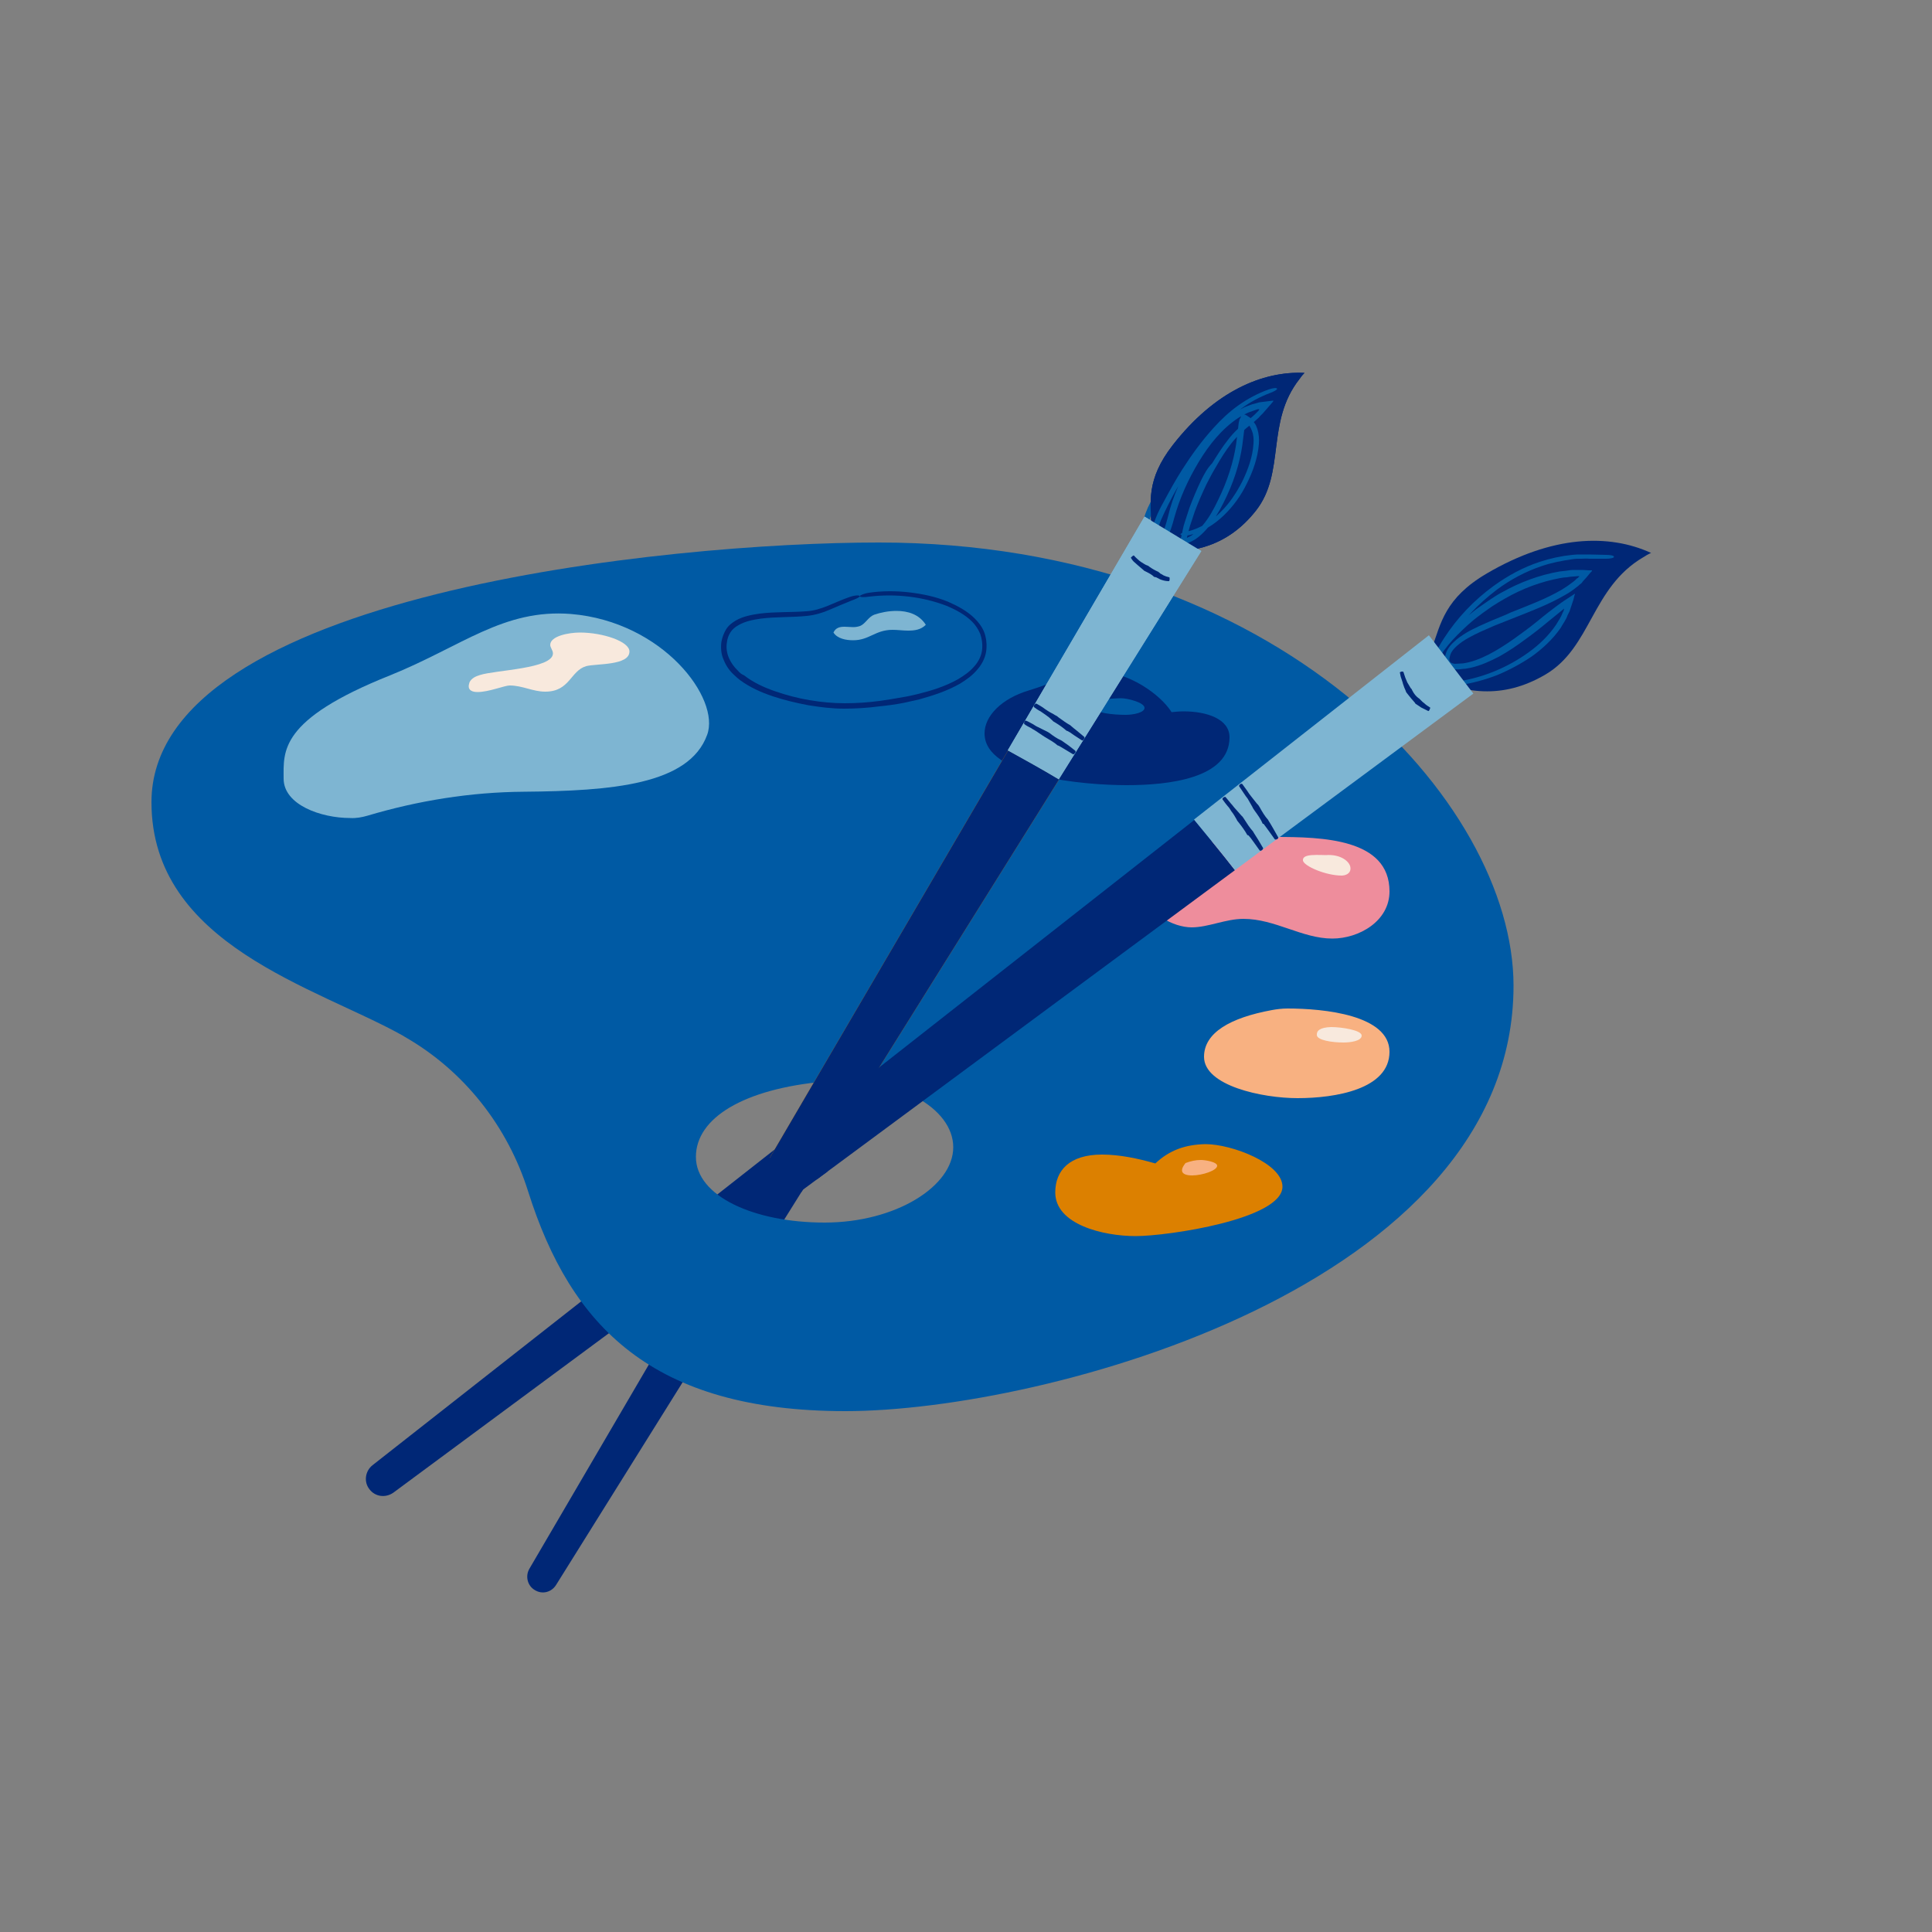 <?xml version="1.0" encoding="utf-8"?>
<!-- Generator: Adobe Illustrator 28.1.0, SVG Export Plug-In . SVG Version: 6.00 Build 0)  -->
<svg version="1.1" id="Layer_1" xmlns="http://www.w3.org/2000/svg" xmlns:xlink="http://www.w3.org/1999/xlink" x="0px" y="0px"
	 viewBox="0 0 500 500" style="enable-background:new 0 0 500 500;" xml:space="preserve">
<rect x="0" y="0" width="500" height="500" fill="#808080" stroke="none"/>
<style type="text/css">
	.st0{clip-path:url(#SVGID_00000095338794920812753590000003823887834755385255_);}
	.st1{fill:#002776;}
	.st2{fill:none;}
	.st3{fill:#005AA4;}
	.st4{fill:#7EB5D2;}
	.st5{clip-path:url(#SVGID_00000181065710749073628770000017431715831460960656_);}
	.st6{fill:#DC8000;}
	.st7{fill:#EE8D9C;}
	.st8{fill:#F8B181;}
	.st9{fill:#F8E9DD;}
	.st10{clip-path:url(#SVGID_00000080201121369282075670000007112938147041080733_);}
	.st11{clip-path:url(#SVGID_00000063606426148321892440000007846245860400896679_);}
	.st12{clip-path:url(#SVGID_00000036231333450625691930000009511126245875210674_);}
</style>
<g>
	<g>
		<defs>
			<path id="SVGID_1_" d="M196.2,290.6c-0.2-1.1,31.7,22.8,31.7,22.8s-130.1,87.6-131.5,86s-14.9-15.1-14.9-15.1L196.2,290.6z"/>
		</defs>
		<clipPath id="SVGID_00000077317046510388699730000017046629343057136019_">
			<use xlink:href="#SVGID_1_"  style="overflow:visible;"/>
		</clipPath>
		<g style="clip-path:url(#SVGID_00000077317046510388699730000017046629343057136019_);">
			<g>
				<path class="st1" d="M370.5,168c2.4-6.7,3.4-13.2,14.3-19.6c16.9-9.9,31.6-10.3,42.5-5.3c-0.7,0.3-1.4,0.7-2,1.1
					c-13.5,7.9-13.4,23.4-25.4,30.4c-11.1,6.5-21.2,4.9-31,0.2"/>
			</g>
			<g>
				<path class="st1" d="M309.1,212.2c3.5,4.3,7.1,8.6,10.5,13L101.8,386.3c-2,1.4-4.7,1.1-6.2-0.9c-1.5-1.9-1.1-4.7,0.8-6.2
					L309.1,212.2z"/>
			</g>
			<g>
				<g>
					<line class="st2" x1="423.4" y1="144.4" x2="423.8" y2="142.5"/>
				</g>
				<g>
					<line class="st2" x1="377.8" y1="170.3" x2="377.1" y2="172.1"/>
				</g>
				<g>
					<path class="st3" d="M389.7,159.2c-2.4,2-4.7,4.1-6.8,6.4c-1.1,1.1-2.1,2.3-3.1,3.5c-0.5,0.6-1,1.2-1.5,1.9l-0.7,1l-0.2,0.3
						l-0.3,0.4l-0.6,0.8l-0.3,0.4L376,174l0,0.1l0.1,0l0.2,0.1l1,0.3c0.3,0.1,0.6,0.2,1,0.2l0.4,0.1c0.1,0,0.2,0,0.3,0
						c0.8,0.1,1.7,0.1,2.5-0.1c1.7-0.2,3.2-0.7,4.7-1.4c3-1.3,5.6-3.2,8.1-5.1c5.4-4.3,9.6-9.1,12.5-14.3c0.8-1.4,1.6-2.9,2.4-4.2
						c0.2-0.3,0.4-0.7,0.6-1l0.4-0.6c0-0.1,0.1-0.1,0.1,0l0.3,0.5c0.6,1.2,0.9,2.5,0.9,3.9c-0.1,1.4-0.5,2.7-1.1,4
						c-1.8,3.7-4.8,6.8-8.1,9.4c-3.1,2.4-6.7,4.4-10.5,5.5c-3.8,1.1-7.9,1.3-11.7,0.2c-0.7-0.2-1.3-0.3-1.7-0.4
						c-0.5-0.1-0.8-0.1-0.8,0.1s0.2,0.3,0.6,0.6c0.4,0.3,1,0.6,1.7,0.7c4,1.2,8.4,1,12.3-0.2c4-1.2,7.7-3.1,11-5.7
						c1.7-1.3,3.3-2.8,4.7-4.4c1.4-1.6,2.7-3.4,3.7-5.3c0.7-1.4,1.2-2.9,1.3-4.5c0.1-1.6-0.2-3.3-1-4.7l-0.4-0.6
						c-0.2-0.3-0.4-0.6-0.6-0.9c-0.3-0.1-0.4-0.3-0.8-0.3c-0.1,0-0.2,0-0.2,0l-0.2,0.2l-0.4,0.3c-0.2,0.2-0.5,0.4-0.7,0.7l-0.4,0.5
						c-0.2,0.3-0.4,0.7-0.7,1.1c-0.8,1.4-1.6,2.8-2.4,4.2c-2.8,4.9-6.8,9.6-12,13.9c-2.3,2-4.9,3.8-7.6,5c-1.4,0.6-2.8,1.1-4.3,1.3
						c-0.7,0.1-1.5,0.1-2.2,0.1c-0.1,0-0.2,0-0.3,0l-0.2,0c0,0-0.1,0-0.1,0c-0.1,0-0.3,0-0.1-0.1l0.9-1.3c0.5-0.6,1-1.2,1.5-1.8
						c1-1.2,2-2.3,3.1-3.5c2.1-2.2,4.4-4.3,6.8-6.2c1.6-1.3,3.3-2.6,5.1-3.8c2.4-1.7,4.9-3.3,7.6-4.5c2.7-1.3,5.5-1.9,8.4-2.5
						c1.5-0.3,3-0.7,4.4-1.2l0.5-0.2l0.4-0.2c0.2-0.1,0.3-0.1,0.5-0.2l1.8-0.8l0.9-0.4l0.5-0.2c0,0,0.1,0,0.1-0.1l-0.1,0l-0.2-0.1
						l-1.9-0.7c-0.6-0.2-1.3-0.5-1.9-0.7l-1.2-0.3c-0.7-0.2-1.5-0.3-2.3-0.4c-1.5-0.2-3-0.3-4.6-0.2c-3.3,0.1-6.5,0.9-9.5,2.1
						c-3.1,1.2-6,2.7-8.7,4.5c-2.8,1.8-5.3,3.8-7.8,6c-2.5,2.2-4.7,4.6-6.7,7.2c-1.5,1.9-3,3.7-4.8,5.1c-0.4,0.3-0.9,0.7-1.4,0.9
						c-0.1,0.1-0.2,0.1-0.4,0.2l-0.1,0c-0.1,0-0.1,0-0.2,0c0-0.1,0-0.1,0-0.2l0-0.2c0-0.1,0-0.3,0-0.4c0.1-0.5,0.2-1.1,0.4-1.6
						c0.6-1.6,1.8-3,3.1-4.3c1.3-1.3,2.8-2.4,4.3-3.6c3-2.3,6.1-4.5,9.3-6.5c4.6-2.9,9.4-5.5,14.5-7.3c3.2-1.1,6.5-2,9.9-2.5
						c3.4-0.4,6.9-0.4,10.3,0.1c1.4,0.2,2.5,0.2,2.6,0c0.1-0.3-1-0.7-2.4-1c-3.5-0.6-7.1-0.6-10.6-0.2c-3.5,0.5-6.9,1.4-10.2,2.5
						c-5.2,1.9-10,4.5-14.7,7.4c-3.2,2-6.4,4.2-9.4,6.5c-1.5,1.1-3.1,2.3-4.5,3.6c-1.4,1.3-2.7,2.9-3.5,4.8
						c-0.3,0.6-0.4,1.2-0.5,1.9c0,0.2,0,0.3-0.1,0.5c0,0.2,0,0.5,0,0.8l0.1,0.7l0,0.4l0,0.2l0,0.1c0,0,0.1,0,0.1,0
						c0.5,0,1,0,1.5-0.2c0.2-0.1,0.6-0.2,0.7-0.2c0.2-0.1,0.3-0.1,0.5-0.2c0.6-0.3,1.1-0.7,1.6-1c2-1.5,3.6-3.4,5.1-5.2
						c4-5,8.9-9.2,14.2-12.7c2.7-1.7,5.5-3.2,8.4-4.4c2.9-1.1,5.9-1.9,9-2.1c1.4-0.1,2.8-0.1,4.2,0.1c0.7,0.1,1.4,0.2,2.1,0.4l1,0.2
						c0.1,0,0.1,0,0.2,0.1l0.2,0.1c0.1,0,0,0,0,0l-0.1,0c-0.1,0-0.1,0.1-0.2,0.1l-0.7,0.3c-1.4,0.5-2.8,0.9-4.2,1.2
						c-2.9,0.6-6,1.3-8.7,2.6c-2.8,1.3-5.4,2.9-7.8,4.6C393.1,156.5,391.3,157.8,389.7,159.2z"/>
				</g>
			</g>
			<g>
				<path class="st4" d="M319.6,225.2l61.7-45.7l-11.5-15.1l-60.8,47.7C312.6,216.5,316.2,220.8,319.6,225.2z"/>
			</g>
			<g>
				<g>
					<line class="st2" x1="317.3" y1="205.7" x2="315.9" y2="206.9"/>
				</g>
				<g>
					<line class="st2" x1="325.8" y1="220.5" x2="327.4" y2="219.5"/>
				</g>
				<g>
					<path class="st3" d="M323.1,216.2c0.2,0.2,0.4,0.5,0.6,0.7l0.8,1.1l1.5,2.1c0.1,0.1,0.4,0.1,0.6-0.1c0.2-0.1,0.3-0.4,0.3-0.5
						l-1.3-2.2l-0.7-1.1l-0.5-0.8l-0.1-0.2c-0.9-1-1.6-2.1-2.3-3.2l-0.4-0.6l-0.3-0.3l-1.6-1.8c-0.4-0.4-0.7-0.9-1.1-1.3
						c-0.5-0.6-0.9-1.1-1.4-1.7c-0.1-0.1-0.3-0.1-0.6,0.1c-0.2,0.2-0.3,0.4-0.2,0.5c0.4,0.6,0.9,1.2,1.3,1.7c0.4,0.4,0.7,0.9,1,1.4
						c0.5,0.6,0.9,1.3,1.3,2l0.2,0.4l0.4,0.5c0.8,1,1.6,2.1,2.2,3.2L323.1,216.2z"/>
				</g>
			</g>
			<g>
				<g>
					<line class="st2" x1="321.7" y1="202.4" x2="320.2" y2="203.5"/>
				</g>
				<g>
					<line class="st2" x1="329.6" y1="217.7" x2="331.2" y2="216.7"/>
				</g>
				<g>
					<path class="st3" d="M327,213.2l0.6,0.8l0.8,1.1l1.5,2.1c0.1,0.1,0.4,0.1,0.6,0c0.2-0.1,0.4-0.4,0.3-0.5l-1.3-2.3l-0.7-1.2
						l-0.5-0.8l-0.1-0.2c-0.9-1-1.6-2.2-2.2-3.3l-0.4-0.6l-0.3-0.3c-0.5-0.6-1-1.3-1.5-1.9c-0.4-0.5-0.7-0.9-1-1.4
						c-0.4-0.6-0.9-1.2-1.3-1.8c-0.1-0.1-0.4-0.1-0.6,0.1c-0.2,0.2-0.3,0.4-0.2,0.5c0.4,0.6,0.8,1.2,1.2,1.8c0.3,0.5,0.7,1,1,1.4
						c0.4,0.7,0.8,1.4,1.2,2.1l0.2,0.4l0.4,0.6c0.8,1.1,1.6,2.2,2.1,3.4L327,213.2z"/>
				</g>
			</g>
			<g>
				<g>
					<line class="st2" x1="363.5" y1="173.6" x2="361.7" y2="174.1"/>
				</g>
				<g>
					<line class="st2" x1="369.5" y1="184.6" x2="370.4" y2="182.9"/>
				</g>
				<g>
					<path class="st3" d="M366.3,182.1l0.6,0.4c0.3,0.2,0.6,0.4,0.9,0.6c0.6,0.3,1.2,0.6,1.8,0.9c0.1,0.1,0.3-0.1,0.4-0.4
						c0.1-0.2,0.2-0.5,0.1-0.5c-0.5-0.3-1.1-0.7-1.5-1.1c-0.3-0.2-0.5-0.4-0.7-0.6c-0.2-0.2-0.3-0.3-0.5-0.5l-0.1-0.1
						c-0.8-0.5-1.4-1.3-1.8-2.1l-0.2-0.4l-0.2-0.2c-0.3-0.5-0.6-1-0.9-1.5c-0.2-0.4-0.3-0.8-0.5-1.2c-0.2-0.5-0.3-1-0.5-1.5
						c0-0.1-0.3-0.1-0.5-0.1c-0.3,0.1-0.5,0.2-0.4,0.3c0.1,0.6,0.2,1.1,0.4,1.6c0.1,0.4,0.3,0.8,0.4,1.3c0.2,0.6,0.4,1.2,0.7,1.8
						l0.1,0.3l0.3,0.4c0.6,0.8,1.3,1.6,2,2.4L366.3,182.1z"/>
				</g>
			</g>
		</g>
	</g>
	<g>
		<defs>
			<path id="SVGID_00000037678848324502086270000008959966185529817264_" d="M191.7,298c-0.6-0.8,34.3,8.7,34.3,8.7
				s-80.7,117.3-82.4,116.4c-1.7-0.8-17.6-7.8-17.6-7.8L191.7,298z"/>
		</defs>
		<clipPath id="SVGID_00000120553984184506946590000008643483262269110948_">
			<use xlink:href="#SVGID_00000037678848324502086270000008959966185529817264_"  style="overflow:visible;"/>
		</clipPath>
		<g style="clip-path:url(#SVGID_00000120553984184506946590000008643483262269110948_);">
			<g>
				<path class="st1" d="M298,136.5c-0.2-6.4-1.5-12.3,5.5-21.3c10.9-14,23.3-19.2,34.1-18.7c-0.5,0.5-0.9,1-1.3,1.6
					c-8.8,11.2-3.5,24.2-11.3,34.1c-7.2,9.1-16.3,11.2-26.1,10.5"/>
			</g>
			<g>
				<path class="st1" d="M260.9,194.2c4.4,2.4,8.8,4.9,13.2,7.5L143.9,410.2c-1.2,1.9-3.6,2.5-5.5,1.3c-1.9-1.1-2.5-3.6-1.4-5.5
					L260.9,194.2z"/>
			</g>
			<g>
				<g>
					<line class="st2" x1="334.8" y1="99" x2="334.5" y2="97.1"/>
				</g>
				<g>
					<line class="st2" x1="305" y1="135.9" x2="304.9" y2="137.8"/>
				</g>
				<g>
					<path class="st3" d="M311.2,122.6c-1.4,2.5-2.6,5-3.7,7.7c-0.5,1.3-1,2.7-1.5,4c-0.2,0.7-0.4,1.4-0.6,2.1l-0.3,1.1
						c-0.2,0.6-0.3,1.2-0.4,1.8l-0.1,0.4l0,0.1l0,0.1l0.1,0l0.2,0l0.9-0.1c0.3,0,0.6-0.1,0.9-0.1l0.4-0.1l0.2,0l0.1,0
						c0.7-0.2,1.4-0.5,2.1-0.9c1.3-0.7,2.5-1.7,3.5-2.7c2.1-2.1,3.7-4.6,5.1-7c3.1-5.4,5-10.9,5.8-16.2c0.2-1.5,0.4-2.9,0.6-4.4
						c0.1-0.3,0.1-0.7,0.2-1l0.1-0.5c0-0.1,0.1-0.1,0.1-0.1l0.4,0.2c0.9,0.8,1.6,1.8,2,2.9c0.4,1.2,0.4,2.4,0.4,3.7
						c-0.3,3.7-1.8,7.3-3.6,10.6c-1.8,3.1-4.2,5.9-7,8.1c-2.8,2.2-6.2,3.7-9.8,4.1c-0.6,0.1-1.2,0.1-1.6,0.2
						c-0.4,0.1-0.7,0.2-0.7,0.4c0,0.1,0.3,0.3,0.7,0.3c0.4,0.1,1,0.1,1.7,0.1c3.8-0.3,7.4-1.9,10.4-4.2c3-2.3,5.5-5.2,7.4-8.5
						c2-3.4,3.5-7,3.9-11.1c0.1-1.4,0.1-2.9-0.4-4.3c-0.4-1.4-1.3-2.7-2.4-3.7c-0.2-0.1-0.9-0.7-1.4-1c-0.2,0-0.5-0.1-0.7,0
						c-0.2,0-0.2,0.2-0.3,0.3l-0.2,0.4c-0.1,0.3-0.3,0.5-0.4,0.8l-0.1,0.7c-0.1,0.4-0.1,0.7-0.2,1.1c-0.2,1.5-0.4,2.9-0.7,4.4
						c-0.8,5.1-2.5,10.3-5.5,15.7c-1.3,2.5-2.8,4.8-4.7,6.8c-1,1-2,1.9-3.2,2.5c-0.6,0.3-1.2,0.6-1.8,0.8l-0.1,0l0,0l-0.1,0
						c-0.1,0-0.1,0-0.2,0c-0.1,0-0.2,0.1-0.2-0.1l0.3-1.3c0.2-0.7,0.4-1.3,0.6-2c0.4-1.3,0.9-2.6,1.5-3.9c1.1-2.6,2.3-5.1,3.6-7.5
						c0.9-1.7,2-3.3,3-4.9c1.5-2.2,3-4.4,4.9-6.3c1.8-1.9,4-3.4,6.3-4.9c1.1-0.8,2.3-1.6,3.3-2.5c0.2-0.1,0.8-0.7,1.2-1.1l1.3-1.3
						l0.6-0.6l0.3-0.3c0,0,0.1-0.1,0.1-0.1l-0.1,0l-0.2,0l-1.8,0.1l-1.8,0.1c-0.1,0-0.3,0-0.4,0l-0.3,0l-0.5,0.1
						c-0.7,0.1-1.4,0.2-2.1,0.4c-1.4,0.3-2.7,0.8-3.9,1.4c-2.7,1.2-5.2,3-7.4,5c-2.2,2-4.1,4.3-5.9,6.7c-1.7,2.4-3.3,5-4.6,7.6
						c-1.4,2.6-2.4,5.5-3.3,8.3c-0.6,2.1-1.3,4.1-2.3,5.9c-0.3,0.4-0.5,0.9-0.9,1.2c-0.2,0.2-0.2,0.2-0.2,0.2c0,0-0.1,0.1-0.1,0.1
						l-0.1-0.1l0-0.1c0-0.1-0.1-0.2-0.1-0.3c-0.1-0.5-0.2-0.9-0.2-1.4c0-1.6,0.5-3.2,1.2-4.7c0.7-1.5,1.6-3,2.4-4.4
						c1.8-2.9,3.6-5.8,5.6-8.6c2.9-4,6.1-7.7,9.8-11c2.3-2,4.8-3.9,7.5-5.4c2.7-1.5,5.7-2.6,8.7-3.3c1.2-0.2,2.2-0.7,2.1-0.9
						c0-0.3-1.1-0.3-2.4-0.1c-3.1,0.7-6.2,1.8-9,3.4c-2.8,1.6-5.4,3.5-7.7,5.5c-3.7,3.3-7,7.1-10,11.1c-2.1,2.8-4,5.7-5.8,8.6
						c-0.9,1.5-1.9,3-2.6,4.6c-0.7,1.6-1.4,3.4-1.4,5.3c0,0.6,0.1,1.2,0.2,1.8c0,0.1,0,0.1,0.1,0.2l0.1,0.3c0.1,0.3,0.2,0.5,0.3,0.7
						l0.3,0.6l0.2,0.3l0.1,0.1l0,0.1c0,0,0,0,0.1,0c0.4-0.2,0.8-0.4,1.2-0.6c0.4-0.3,0.8-0.7,0.9-0.8c0.4-0.5,0.7-0.9,1-1.4
						c1.2-1.9,1.9-4.1,2.6-6.1c1.7-5.5,4.4-10.7,7.7-15.4c1.7-2.3,3.5-4.5,5.6-6.5c2.1-1.9,4.4-3.6,6.9-4.7c1.2-0.5,2.4-1,3.6-1.3
						c1.1-0.3,3-0.5,2.8-0.5l0.2,0c0.1,0,0,0,0,0l-0.1,0.1c0,0-0.1,0.1-0.1,0.1l-0.3,0.3c-1,0.9-2,1.6-3.2,2.4
						c-2.3,1.4-4.6,3.1-6.5,5.1c-1.9,2-3.6,4.2-5.1,6.5C313.2,119.2,312.1,120.9,311.2,122.6z"/>
				</g>
			</g>
			<g>
				<path class="st4" d="M274,201.7l36.9-59.1l-14.7-8.9l-35.4,60.5C265.3,196.7,269.7,199.1,274,201.7z"/>
			</g>
			<g>
				<g>
					<line class="st2" x1="265.7" y1="185.9" x2="264.8" y2="187.6"/>
				</g>
				<g>
					<line class="st2" x1="277.7" y1="195.8" x2="278.8" y2="194.2"/>
				</g>
				<g>
					<path class="st3" d="M274,193.1c0.3,0.1,0.5,0.3,0.7,0.4l1.1,0.6l2,1.2c0.1,0.1,0.3-0.1,0.5-0.3c0.2-0.2,0.2-0.5,0.1-0.5
						l-1.9-1.4l-1-0.7c-0.2-0.2-0.4-0.4-0.7-0.5l-0.2-0.1c-1.1-0.5-2.1-1.2-3-1.9l-0.5-0.4l-0.4-0.2c-0.6-0.3-1.3-0.7-1.9-1
						c-0.5-0.2-0.9-0.5-1.4-0.8c-0.6-0.3-1.2-0.7-1.8-0.9c-0.1-0.1-0.3,0.1-0.4,0.3s-0.1,0.5,0,0.6c0.5,0.4,1.1,0.7,1.7,1
						c0.4,0.3,0.9,0.5,1.3,0.8c0.6,0.4,1.2,0.8,1.8,1.3l0.3,0.2l0.5,0.3c1,0.6,2,1.2,3,2L274,193.1z"/>
				</g>
			</g>
			<g>
				<g>
					<line class="st2" x1="268.3" y1="181.6" x2="267.3" y2="183.2"/>
				</g>
				<g>
					<line class="st2" x1="280" y1="192.1" x2="281.1" y2="190.5"/>
				</g>
				<g>
					<path class="st3" d="M276.3,189.2c0.2,0.1,0.5,0.3,0.7,0.4l1,0.7l2,1.3c0.1,0.1,0.3,0,0.5-0.3c0.2-0.2,0.2-0.5,0.1-0.6
						l-1.8-1.5l-1-0.8c-0.2-0.2-0.4-0.4-0.7-0.6l-0.1-0.1c-1.1-0.6-2-1.3-3-2l-0.5-0.4l-0.4-0.2c-0.6-0.4-1.3-0.7-1.9-1.1
						c-0.5-0.3-0.9-0.6-1.3-0.9c-0.6-0.4-1.1-0.7-1.7-1.1c-0.1-0.1-0.3,0.1-0.5,0.3c-0.1,0.2-0.2,0.5-0.1,0.6
						c0.5,0.4,1.1,0.8,1.6,1.1c0.4,0.3,0.9,0.6,1.3,0.9c0.6,0.4,1.2,0.9,1.7,1.4l0.3,0.3l0.5,0.3c1,0.6,2,1.3,2.9,2.1L276.3,189.2z"
						/>
				</g>
			</g>
			<g>
				<g>
					<line class="st2" x1="294" y1="143.5" x2="292.5" y2="144.6"/>
				</g>
				<g>
					<line class="st2" x1="302.7" y1="150.8" x2="302.9" y2="149"/>
				</g>
				<g>
					<path class="st3" d="M299.1,149.9l0.7,0.1c0.3,0.1,0.6,0.1,1,0.2c0.6,0.1,1.2,0.1,1.8,0.2c0.1,0,0.2-0.2,0.2-0.5s0-0.5-0.1-0.5
						c-0.6-0.1-1.1-0.2-1.7-0.4c-0.3-0.1-0.6-0.2-0.8-0.3c-0.2-0.1-0.4-0.2-0.5-0.3l-0.1-0.1c-0.8-0.1-1.6-0.6-2.2-1.1l-0.3-0.3
						l-0.2-0.1c-0.4-0.3-0.9-0.6-1.2-1c-0.3-0.3-0.5-0.5-0.8-0.8c-0.3-0.4-0.6-0.8-0.9-1.1c-0.1-0.1-0.3,0-0.5,0.1
						c-0.2,0.2-0.4,0.3-0.3,0.4c0.2,0.5,0.6,0.9,0.9,1.3c0.3,0.3,0.5,0.6,0.8,0.9c0.4,0.4,0.8,0.9,1.2,1.3l0.2,0.2l0.4,0.3
						c0.8,0.5,1.7,0.9,2.5,1.4L299.1,149.9z"/>
				</g>
			</g>
		</g>
	</g>
	<g>
		<g>
			<path class="st3" d="M227.4,140.4c-54.1,0-188.2,13.2-188.2,67.2c0,37,42.8,47.9,65.2,60.5c0.1,0.1,0.2,0.1,0.3,0.2
				c15.4,8.8,26.7,23.2,32,40.1c11,34.8,32.1,56.8,82.1,56.8c51.5,0,172.9-32.4,172.9-110.1C391.7,207.5,330.7,140.4,227.4,140.4z
				 M213.4,316.4c-18.4,0-33.3-6.9-33.3-17c0-10.1,12.4-17.6,33.3-19.5c18.8-1.7,33.3,6.9,33.3,17
				C246.7,307,231.8,316.4,213.4,316.4z"/>
		</g>
	</g>
	<g>
		<g>
			<path class="st6" d="M299,301.1c-4.5-1.3-9.3-2.3-13.8-2.3c-8.4,0-12.1,4.1-12.1,9.8c0,8.3,12.4,11.3,20.8,11.3
				c8.4,0,38-4.4,38-12.8c0-6-13.1-11-19.9-11C306.7,296.2,302.6,297.7,299,301.1z"/>
		</g>
		<g>
			<g>
				<path class="st3" d="M222.5,154.4c2.4-0.5,5.1-0.8,7.9-0.8c9.7,0,24.4,3.9,24.4,13.5c0,12.4-26,15.6-36.4,15.6
					c-10.8,0-31.1-4.6-31.1-15.3c0-10.5,15.1-7.6,22.7-8.9C214.4,158,218.1,155.3,222.5,154.4z"/>
			</g>
			<g>
				<g>
					<line class="st2" x1="222.3" y1="153.4" x2="222.7" y2="155.3"/>
				</g>
				<g>
					<line class="st2" x1="222.7" y1="155.3" x2="222.3" y2="153.4"/>
				</g>
				<g>
					<path class="st1" d="M191,173.6c-2-1.9-3.3-4.5-2.9-7.2c0.1-1,0.4-1.9,0.9-2.7c0.5-0.8,1.2-1.4,2.1-1.9c1.7-1,3.7-1.4,5.8-1.7
						c3.9-0.5,7.9-0.3,11.9-0.7c2-0.2,4.1-0.8,5.9-1.6c1.9-0.8,3.7-1.6,5.5-2.3c1.3-0.5,2.3-0.9,2.3-1.2c0-0.3-1.2-0.3-2.6,0.2
						c-3.9,1.3-7.3,3.5-11.3,3.7c-3.9,0.3-8,0.1-12,0.6c-2.1,0.3-4.3,0.7-6.2,1.8c-1,0.6-1.9,1.3-2.5,2.3c-0.6,1-1,2.1-1.2,3.2
						c-0.2,1.5-0.1,3.2,0.6,4.7c0.6,1.5,1.5,2.8,2.6,3.8c0.5,0.5,1.1,1,1.6,1.4c2.6,1.9,5.5,3.2,8.5,4.2c3,1,6,1.7,9.1,2.3
						c3.1,0.5,6.2,0.9,9.3,0.9c3.1,0,6.2-0.2,9.2-0.6c2.1-0.2,4.2-0.5,6.3-0.9c1.3-0.3,2.7-0.6,4-0.9c3.6-1,7.3-2.2,10.6-4.1
						c1.6-1,3.2-2.1,4.5-3.7c1.3-1.5,2.2-3.4,2.3-5.4c0.1-1.4-0.1-2.9-0.6-4.2c-0.5-1.3-1.4-2.5-2.4-3.5c-2-2-4.5-3.3-7-4.4
						c-3.2-1.3-6.6-2-10-2.4c-3.5-0.4-7-0.4-10.4,0.1c-1.4,0.2-2.4,0.7-2.4,0.9c0.1,0.3,1.2,0.3,2.5,0.1c3.4-0.4,6.8-0.4,10.2,0
						c3.4,0.4,6.7,1.2,9.8,2.4c2.4,1,4.8,2.3,6.6,4.1c0.9,0.9,1.6,2,2.1,3.2c0.4,1.2,0.6,2.5,0.5,3.7c-0.1,1.7-0.9,3.4-2.1,4.7
						c-1.2,1.4-2.7,2.4-4.2,3.3c-3.2,1.8-6.7,2.9-10.3,3.8c-1.3,0.3-2.5,0.6-3.8,0.8c-2.1,0.4-4.1,0.7-6.2,1c-3,0.4-6,0.6-9,0.6
						c-3,0-6.1-0.3-9.1-0.8c-3-0.5-6-1.3-8.9-2.3c-2.9-1-5.7-2.3-8-4.1C191.9,174.5,191.4,174.1,191,173.6z"/>
				</g>
			</g>
		</g>
		<g>
			<path class="st1" d="M303.2,184.3c1-0.1,2.1-0.2,3.1-0.2c6.1,0,11.9,2,11.9,6.7c0,10.7-15.9,12.4-26.6,12.4
				c-11.1,0-36.8-2.2-36.8-13.4c0-4.5,4.4-9,11.4-11.1c6.1-1.8,11.8-4.9,18.1-4.9C292.1,173.9,300.3,179.7,303.2,184.3z"/>
		</g>
		<g>
			<path class="st7" d="M308.6,218.7c4.1-1.3,12.7-2.1,21.3-2.1c12.3,0,29.7,0.4,29.7,14.1c0,7.7-7.9,12.2-14.8,12.2
				c-7.8,0-14.8-5.1-23-5.1c-4.6,0-9.1,2.2-13.4,2.2c-4.7,0-11.7-3.6-11.7-9C296.7,225.9,302.3,220.7,308.6,218.7z"/>
		</g>
		<g>
			<path class="st8" d="M329.2,261.4c1.1-0.2,2.5-0.4,4-0.4c9.5,0,26.4,1.7,26.4,11.2c0,9.7-14,12-23.8,12
				c-9.1,0-24.2-3.2-24.2-10.7C311.6,267.3,318.3,263.4,329.2,261.4z"/>
		</g>
		<g>
			<path class="st4" d="M95.1,211.1c13.1-3.9,26.7-6.1,40.4-6.2c22.8-0.2,42.8-1.8,47.5-14.7c3.5-9.4-11.4-29.3-35.2-31.3
				c-17.5-1.4-28.3,8.4-46.9,15.9c-28.8,11.5-27.5,19.7-27.5,26.7c0,6.8,9.7,10.2,17.2,10.2C92.2,211.8,93.7,211.5,95.1,211.1z"/>
		</g>
		<g>
			<path class="st3" d="M285.4,181.3c1.4-0.6,3-0.5,4.6-0.6c0,0,0.1,0,0.1,0c1.7,0,6.1,1.1,6.1,2.5c0,1.2-2.8,1.8-4.9,1.8
				c-3.2,0-8.2-0.5-8.2-1.9C283.1,182.6,283.7,182,285.4,181.3z"/>
		</g>
		<g>
			<path class="st4" d="M226.2,159.1c1.7-0.6,3.8-1,5.8-1c3,0,5.9,0.9,7.6,3.6c-1.3,1.3-2.9,1.5-4.6,1.5c-1.3,0-2.7-0.2-4-0.2
				c-4.5,0-6,2.7-10.2,2.7c-1.8,0-4.1-0.4-5.1-2c0.6-1.3,1.7-1.5,2.9-1.5c0.7,0,1.5,0.1,2.2,0.1c0.6,0,1.2-0.1,1.8-0.3
				C224,161.4,224.7,159.7,226.2,159.1z"/>
		</g>
		<g>
			<path class="st8" d="M306.8,301c1.3-0.5,2.6-0.8,4-0.8c1.1,0,4.2,0.5,4.2,1.5c0,1.2-3.8,2.5-6.5,2.5c-1.5,0-2.6-0.4-2.6-1.3
				C305.9,302.3,306.2,301.8,306.8,301z"/>
		</g>
		<g>
			<path class="st9" d="M124.2,174.7c3.9-1.3,18.9-1.6,18.9-5.6c0-0.8-0.7-1.5-0.7-2.2c0-2.3,4.8-3.2,7.7-3.2
				c5.9,0,12.8,2.3,12.8,4.9c0,3.7-8.6,3.1-11.2,3.8c-4.1,1.2-4.2,6.6-10.6,6.6c-3.2,0-5.9-1.6-9.2-1.6c-1.3,0-5.4,1.7-8.3,1.7
				c-1.3,0-2.3-0.4-2.3-1.5c0-0.3,0.1-0.6,0.2-1C122,175.5,123.2,175,124.2,174.7z"/>
		</g>
		<g>
			<path class="st9" d="M343.1,221.3c3.9-0.3,6.3,1.7,6.4,3.3c0.1,1-0.6,1.9-2.2,2c0,0,0,0,0,0c-4.3,0-9.9-2.5-10.1-3.9c0,0,0,0,0,0
				c-0.1-1,1-1.3,2.3-1.4C341,221.2,342.6,221.3,343.1,221.3z"/>
		</g>
		<g>
			<path class="st9" d="M340.8,267.9c0.1,1.3,3.9,1.9,6.9,1.9c1.5,0,4.7-0.3,4.7-1.8c0-1.4-5.2-2.2-7.9-2.2
				C341.5,265.9,340.7,266.8,340.8,267.9z"/>
		</g>
	</g>
	<g>
		<defs>
			<path id="SVGID_00000108997917867492043000000002956145261820322730_" d="M191.7,298c-0.6-0.8,34.3,8.7,34.3,8.7
				S371,97,369.3,96.1s-67.8-20.4-67.8-20.4L191.7,298z"/>
		</defs>
		<clipPath id="SVGID_00000155836536897803547650000001243900353587660460_">
			<use xlink:href="#SVGID_00000108997917867492043000000002956145261820322730_"  style="overflow:visible;"/>
		</clipPath>
		<g style="clip-path:url(#SVGID_00000155836536897803547650000001243900353587660460_);">
			<g>
				<path class="st1" d="M298,136.5c-0.2-6.4-1.5-12.3,5.5-21.3c10.9-14,23.3-19.2,34.1-18.7c-0.5,0.5-0.9,1-1.3,1.6
					c-8.8,11.2-3.5,24.2-11.3,34.1c-7.2,9.1-16.3,11.2-26.1,10.5"/>
			</g>
			<g>
				<path class="st6" d="M260.9,194.2c4.4,2.4,8.8,4.9,13.2,7.5L143.9,410.2c-1.2,1.9-3.6,2.5-5.5,1.3c-1.9-1.1-2.5-3.6-1.4-5.5
					L260.9,194.2z"/>
			</g>
			<g>
				<g>
					<line class="st2" x1="334.8" y1="99" x2="334.5" y2="97.1"/>
				</g>
				<g>
					<line class="st2" x1="305" y1="135.9" x2="304.9" y2="137.8"/>
				</g>
				<g>
					<path class="st3" d="M311.2,122.6c-1.4,2.5-2.6,5-3.7,7.7c-0.5,1.3-1,2.7-1.5,4c-0.2,0.7-0.4,1.4-0.6,2.1l-0.3,1.1
						c-0.2,0.6-0.3,1.2-0.4,1.8l-0.1,0.4l0,0.1l0,0.1l0.1,0l0.2,0l0.9-0.1c0.3,0,0.6-0.1,0.9-0.1l0.4-0.1l0.2,0l0.1,0
						c0.7-0.2,1.4-0.5,2.1-0.9c1.3-0.7,2.5-1.7,3.5-2.7c2.1-2.1,3.7-4.6,5.1-7c3.1-5.4,5-10.9,5.8-16.2c0.2-1.5,0.4-2.9,0.6-4.4
						c0.1-0.3,0.1-0.7,0.2-1l0.1-0.5c0-0.1,0.1-0.1,0.1-0.1l0.4,0.2c0.9,0.8,1.6,1.8,2,2.9c0.4,1.2,0.4,2.4,0.4,3.7
						c-0.3,3.7-1.8,7.3-3.6,10.6c-1.8,3.1-4.2,5.9-7,8.1c-2.8,2.2-6.2,3.7-9.8,4.1c-0.6,0.1-1.2,0.1-1.6,0.2
						c-0.4,0.1-0.7,0.2-0.7,0.4c0,0.1,0.3,0.3,0.7,0.3c0.4,0.1,1,0.1,1.7,0.1c3.8-0.3,7.4-1.9,10.4-4.2c3-2.3,5.5-5.2,7.4-8.5
						c2-3.4,3.5-7,3.9-11.1c0.1-1.4,0.1-2.9-0.4-4.3c-0.4-1.4-1.3-2.7-2.4-3.7c-0.2-0.1-0.9-0.7-1.4-1c-0.2,0-0.5-0.1-0.7,0
						c-0.2,0-0.2,0.2-0.3,0.3l-0.2,0.4c-0.1,0.3-0.3,0.5-0.4,0.8l-0.1,0.7c-0.1,0.4-0.1,0.7-0.2,1.1c-0.2,1.5-0.4,2.9-0.7,4.4
						c-0.8,5.1-2.5,10.3-5.5,15.7c-1.3,2.5-2.8,4.8-4.7,6.8c-1,1-2,1.9-3.2,2.5c-0.6,0.3-1.2,0.6-1.8,0.8l-0.1,0l0,0l-0.1,0
						c-0.1,0-0.1,0-0.2,0c-0.1,0-0.2,0.1-0.2-0.1l0.3-1.3c0.2-0.7,0.4-1.3,0.6-2c0.4-1.3,0.9-2.6,1.5-3.9c1.1-2.6,2.3-5.1,3.6-7.5
						c0.9-1.7,2-3.3,3-4.9c1.5-2.2,3-4.4,4.9-6.3c1.8-1.9,4-3.4,6.3-4.9c1.1-0.8,2.3-1.6,3.3-2.5c0.2-0.1,0.8-0.7,1.2-1.1l1.3-1.3
						l0.6-0.6l0.3-0.3c0,0,0.1-0.1,0.1-0.1l-0.1,0l-0.2,0l-1.8,0.1l-1.8,0.1c-0.1,0-0.3,0-0.4,0l-0.3,0l-0.5,0.1
						c-0.7,0.1-1.4,0.2-2.1,0.4c-1.4,0.3-2.7,0.8-3.9,1.4c-2.7,1.2-5.2,3-7.4,5c-2.2,2-4.1,4.3-5.9,6.7c-1.7,2.4-3.3,5-4.6,7.6
						c-1.4,2.6-2.4,5.5-3.3,8.3c-0.6,2.1-1.3,4.1-2.3,5.9c-0.3,0.4-0.5,0.9-0.9,1.2c-0.2,0.2-0.2,0.2-0.2,0.2c0,0-0.1,0.1-0.1,0.1
						l-0.1-0.1l0-0.1c0-0.1-0.1-0.2-0.1-0.3c-0.1-0.5-0.2-0.9-0.2-1.4c0-1.6,0.5-3.2,1.2-4.7c0.7-1.5,1.6-3,2.4-4.4
						c1.8-2.9,3.6-5.8,5.6-8.6c2.9-4,6.1-7.7,9.8-11c2.3-2,4.8-3.9,7.5-5.4c2.7-1.5,5.7-2.6,8.7-3.3c1.2-0.2,2.2-0.7,2.1-0.9
						c0-0.3-1.1-0.3-2.4-0.1c-3.1,0.7-6.2,1.8-9,3.4c-2.8,1.6-5.4,3.5-7.7,5.5c-3.7,3.3-7,7.1-10,11.1c-2.1,2.8-4,5.7-5.8,8.6
						c-0.9,1.5-1.9,3-2.6,4.6c-0.7,1.6-1.4,3.4-1.4,5.3c0,0.6,0.1,1.2,0.2,1.8c0,0.1,0,0.1,0.1,0.2l0.1,0.3c0.1,0.3,0.2,0.5,0.3,0.7
						l0.3,0.6l0.2,0.3l0.1,0.1l0,0.1c0,0,0,0,0.1,0c0.4-0.2,0.8-0.4,1.2-0.6c0.4-0.3,0.8-0.7,0.9-0.8c0.4-0.5,0.7-0.9,1-1.4
						c1.2-1.9,1.9-4.1,2.6-6.1c1.7-5.5,4.4-10.7,7.7-15.4c1.7-2.3,3.5-4.5,5.6-6.5c2.1-1.9,4.4-3.6,6.9-4.7c1.2-0.5,2.4-1,3.6-1.3
						c1.1-0.3,3-0.5,2.8-0.5l0.2,0c0.1,0,0,0,0,0l-0.1,0.1c0,0-0.1,0.1-0.1,0.1l-0.3,0.3c-1,0.9-2,1.6-3.2,2.4
						c-2.3,1.4-4.6,3.1-6.5,5.1c-1.9,2-3.6,4.2-5.1,6.5C313.2,119.2,312.1,120.9,311.2,122.6z"/>
				</g>
			</g>
			<g>
				<path class="st4" d="M274,201.7l36.9-59.1l-14.7-8.9l-35.4,60.5C265.3,196.7,269.7,199.1,274,201.7z"/>
			</g>
			<g>
				<g>
					<line class="st2" x1="265.7" y1="185.9" x2="264.8" y2="187.6"/>
				</g>
				<g>
					<line class="st2" x1="277.7" y1="195.8" x2="278.8" y2="194.2"/>
				</g>
				<g>
					<path class="st3" d="M274,193.1c0.3,0.1,0.5,0.3,0.7,0.4l1.1,0.6l2,1.2c0.1,0.1,0.3-0.1,0.5-0.3c0.2-0.2,0.2-0.5,0.1-0.5
						l-1.9-1.4l-1-0.7c-0.2-0.2-0.4-0.4-0.7-0.5l-0.2-0.1c-1.1-0.5-2.1-1.2-3-1.9l-0.5-0.4l-0.4-0.2c-0.6-0.3-1.3-0.7-1.9-1
						c-0.5-0.2-0.9-0.5-1.4-0.8c-0.6-0.3-1.2-0.7-1.8-0.9c-0.1-0.1-0.3,0.1-0.4,0.3s-0.1,0.5,0,0.6c0.5,0.4,1.1,0.7,1.7,1
						c0.4,0.3,0.9,0.5,1.3,0.8c0.6,0.4,1.2,0.8,1.8,1.3l0.3,0.2l0.5,0.3c1,0.6,2,1.2,3,2L274,193.1z"/>
				</g>
			</g>
			<g>
				<g>
					<line class="st2" x1="268.3" y1="181.6" x2="267.3" y2="183.2"/>
				</g>
				<g>
					<line class="st2" x1="280" y1="192.1" x2="281.1" y2="190.5"/>
				</g>
				<g>
					<path class="st3" d="M276.3,189.2c0.2,0.1,0.5,0.3,0.7,0.4l1,0.7l2,1.3c0.1,0.1,0.3,0,0.5-0.3c0.2-0.2,0.2-0.5,0.1-0.6
						l-1.8-1.5l-1-0.8c-0.2-0.2-0.4-0.4-0.7-0.6l-0.1-0.1c-1.1-0.6-2-1.3-3-2l-0.5-0.4l-0.4-0.2c-0.6-0.4-1.3-0.7-1.9-1.1
						c-0.5-0.3-0.9-0.6-1.3-0.9c-0.6-0.4-1.1-0.7-1.7-1.1c-0.1-0.1-0.3,0.1-0.5,0.3c-0.1,0.2-0.2,0.5-0.1,0.6
						c0.5,0.4,1.1,0.8,1.6,1.1c0.4,0.3,0.9,0.6,1.3,0.9c0.6,0.4,1.2,0.9,1.7,1.4l0.3,0.3l0.5,0.3c1,0.6,2,1.3,2.9,2.1L276.3,189.2z"
						/>
				</g>
			</g>
			<g>
				<g>
					<line class="st2" x1="294" y1="143.5" x2="292.5" y2="144.6"/>
				</g>
				<g>
					<line class="st2" x1="302.7" y1="150.8" x2="302.9" y2="149"/>
				</g>
				<g>
					<path class="st3" d="M299.1,149.9l0.7,0.1c0.3,0.1,0.6,0.1,1,0.2c0.6,0.1,1.2,0.1,1.8,0.2c0.1,0,0.2-0.2,0.2-0.5s0-0.5-0.1-0.5
						c-0.6-0.1-1.1-0.2-1.7-0.4c-0.3-0.1-0.6-0.2-0.8-0.3c-0.2-0.1-0.4-0.2-0.5-0.3l-0.1-0.1c-0.8-0.1-1.6-0.6-2.2-1.1l-0.3-0.3
						l-0.2-0.1c-0.4-0.3-0.9-0.6-1.2-1c-0.3-0.3-0.5-0.5-0.8-0.8c-0.3-0.4-0.6-0.8-0.9-1.1c-0.1-0.1-0.3,0-0.5,0.1
						c-0.2,0.2-0.4,0.3-0.3,0.4c0.2,0.5,0.6,0.9,0.9,1.3c0.3,0.3,0.5,0.6,0.8,0.9c0.4,0.4,0.8,0.9,1.2,1.3l0.2,0.2l0.4,0.3
						c0.8,0.5,1.7,0.9,2.5,1.4L299.1,149.9z"/>
				</g>
			</g>
		</g>
	</g>
	<g>
		<defs>
			<path id="SVGID_00000098905976119661230090000004914722443376949678_" d="M189.7,300.7c7.6,11.4,26.2,6.4,34.3,8.6
				c0,0,146.9-212.3,145.2-213.2s-67.8-20.4-67.8-20.4L189.7,300.7z"/>
		</defs>
		<clipPath id="SVGID_00000147198330126170259410000000334635739342830769_">
			<use xlink:href="#SVGID_00000098905976119661230090000004914722443376949678_"  style="overflow:visible;"/>
		</clipPath>
		<g style="clip-path:url(#SVGID_00000147198330126170259410000000334635739342830769_);">
			<g>
				<path class="st1" d="M298,136.5c-0.2-6.4-1.5-12.3,5.5-21.3c10.9-14,23.3-19.2,34.1-18.7c-0.5,0.5-0.9,1-1.3,1.6
					c-8.8,11.2-3.5,24.2-11.3,34.1c-7.2,9.1-16.3,11.2-26.1,10.5"/>
			</g>
			<g>
				<path class="st1" d="M260.9,194.2c4.4,2.4,8.8,4.9,13.2,7.5L143.9,410.2c-1.2,1.9-3.6,2.5-5.5,1.3c-1.9-1.1-2.5-3.6-1.4-5.5
					L260.9,194.2z"/>
			</g>
			<g>
				<g>
					<line class="st2" x1="330.6" y1="101.3" x2="330.1" y2="99.4"/>
				</g>
				<g>
					<line class="st2" x1="305.6" y1="137.2" x2="305.8" y2="139.1"/>
				</g>
				<g>
					<path class="st3" d="M310.8,124.4c-1.1,2.3-2.1,4.7-3,7.1c-0.4,1.2-0.8,2.5-1.2,3.7c-0.2,0.6-0.4,1.3-0.5,1.9l-0.2,1l-0.2,0.8
						c-0.1,0.3-0.1,0.5-0.2,0.8l-0.1,0.8c0,0.2-0.2,0.7,0.2,0.5c0.5-0.1,1-0.3,1.5-0.4c0.5-0.1,1.1-0.4,1.3-0.5
						c0.3-0.2,0.6-0.3,0.9-0.5c1.2-0.8,2.1-1.7,3-2.7c1.7-2,3.1-4.3,4.3-6.7c2.6-5.1,4.2-10.1,4.9-14.9c0.2-1.3,0.3-2.7,0.5-4
						c0.1-0.6,0.2-1.3,0.3-1.9c0-0.1,0-0.3,0.2-0.1l0.1,0.1l0.1,0l0.1,0.1c0.2,0.2,0.4,0.3,0.5,0.6l0.4,0.7l0.3,0.7
						c0.4,1,0.5,2.2,0.4,3.3c-0.2,3.4-1.4,6.7-2.9,9.8c-1.5,2.9-3.3,5.7-5.7,8c-2.3,2.3-5.1,4.1-8.3,4.9c-0.6,0.1-1.1,0.3-1.4,0.4
						c-0.4,0.1-0.6,0.3-0.6,0.4s0.3,0.2,0.7,0.3c0.4,0.1,1,0,1.6-0.1c3.4-0.8,6.4-2.7,8.9-5.1c2.5-2.4,4.5-5.2,6-8.3
						c1.6-3.2,2.8-6.6,3.1-10.2c0.1-1.3,0-2.6-0.4-3.9l-0.4-1c-0.2-0.3-0.4-0.6-0.6-0.9c-0.2-0.3-0.5-0.5-0.7-0.8
						c-0.1-0.1-0.1-0.1-0.2-0.2l-0.3-0.2l-0.6-0.4c-0.5-0.3-0.9-0.4-1.3,0l-0.3,0.7l-0.2,0.3c0,0.1-0.1,0.3-0.1,0.4
						c-0.2,0.8-0.2,1.4-0.3,2.1c-0.2,1.3-0.3,2.7-0.5,4c-0.7,4.6-2.2,9.4-4.7,14.5c-1.1,2.3-2.3,4.5-3.9,6.4c-0.8,1-1.7,1.8-2.7,2.5
						c-0.2,0.2-0.5,0.3-0.8,0.5c-0.4,0.2-0.3,0.1-0.4,0.2c-0.1,0-0.2,0.1-0.2,0.1c-0.1,0,0,0,0-0.1l0-0.1l0.1-0.3l0.2-0.9
						c0.2-0.6,0.3-1.2,0.5-1.8c0.4-1.2,0.8-2.4,1.2-3.6c0.9-2.4,1.9-4.7,3-7c0.8-1.6,1.6-3.1,2.5-4.6c1.2-2.1,2.5-4.2,4-6.1
						c1.5-1.9,3.3-3.5,5.2-5c0.5-0.4,1-0.8,1.4-1.2c0.2-0.2,0.5-0.4,0.7-0.7l0.3-0.3l0.2-0.2l0.3-0.3c0.7-0.8,1.4-1.6,2.1-2.4
						l0.5-0.6l0.2-0.3c0,0,0,0,0,0l0,0l-0.1,0l-0.2,0l-1.6,0.2l-1.6,0.2c-0.2,0-0.5,0.1-0.8,0.2l-0.7,0.2c-0.6,0.1-1.2,0.4-1.8,0.6
						c-0.6,0.2-1.2,0.5-1.7,0.8c-0.6,0.3-1.1,0.6-1.6,0.9c-4.6,2.9-8.1,7.3-10.9,11.9c-1.4,2.3-2.6,4.7-3.7,7.2
						c-1.1,2.5-2,5.1-2.6,7.7c-0.5,1.9-1,3.7-1.9,5.4c-0.1,0.2-0.2,0.4-0.3,0.6l-0.2,0.3l-0.1,0.2c0,0.1-0.1,0.1-0.2,0.2
						c0-0.1-0.1-0.2-0.1-0.3l0-0.2c0-0.1,0-0.2,0-0.3c0-0.2,0-0.4,0-0.7c0-1.4,0.4-2.9,1-4.3c0.6-1.4,1.3-2.8,2-4.2
						c1.4-2.8,3-5.5,4.6-8.1c2.4-3.8,5-7.5,8-10.8c1.9-2,4-4,6.2-5.7c2.3-1.7,4.8-3,7.4-4c1.1-0.4,1.9-0.9,1.8-1.1
						c-0.1-0.3-1-0.2-2.2,0.2c-2.8,1-5.4,2.4-7.8,4.1c-2.4,1.7-4.5,3.7-6.4,5.8c-3.1,3.4-5.7,7-8.2,10.9c-1.7,2.7-3.2,5.4-4.7,8.2
						c-0.8,1.4-1.5,2.8-2.1,4.3c-0.6,1.5-1.1,3.1-1.2,4.8c0,0.3,0,0.5,0,0.8c0,0.1,0,0.3,0,0.4l0.1,0.5c0.3,0.8,0.6,1.7,1,2
						c0.3-0.2,0.6-0.4,1-0.6c0.3-0.2,0.6-0.6,0.9-0.9c0.2-0.2,0.2-0.3,0.3-0.4l0.2-0.3c0.1-0.2,0.3-0.5,0.4-0.7
						c1-1.8,1.6-3.8,2.1-5.7c1.4-5.1,3.6-9.9,6.3-14.4c2.7-4.5,6-8.6,10.2-11.4c0.5-0.3,1-0.6,1.5-0.9c0.5-0.2,1-0.5,1.6-0.7
						c0.6-0.2,1.1-0.4,1.7-0.6l0.3-0.1c0.1,0,0.1,0,0.2,0l0.2,0c0,0,0,0,0,0l0,0.1c-0.1,0.1-0.1,0.2-0.2,0.3l0,0l-0.1,0.1l-0.3,0.3
						c-0.2,0.2-0.4,0.4-0.6,0.6c-0.4,0.4-0.9,0.8-1.4,1.2c-1.9,1.5-3.9,3.2-5.4,5.2c-1.6,2-2.9,4.1-4.2,6.2
						C312.4,121.2,311.6,122.8,310.8,124.4z"/>
				</g>
			</g>
			<g>
				<path class="st4" d="M274,201.7l36.9-59.1l-14.7-8.9l-35.4,60.5C265.3,196.7,269.7,199.1,274,201.7z"/>
			</g>
			<g>
				<g>
					<line class="st2" x1="265.7" y1="185.9" x2="264.8" y2="187.6"/>
				</g>
				<g>
					<line class="st2" x1="277.7" y1="195.8" x2="278.8" y2="194.2"/>
				</g>
				<g>
					<path class="st1" d="M274,193c0.2,0.1,0.5,0.3,0.7,0.4l1,0.6l2,1.2c0.1,0.1,0.3-0.1,0.5-0.3s0.2-0.5,0.1-0.6l-1.8-1.4l-1-0.7
						l-0.7-0.5l-0.2-0.1c-1.1-0.5-2.1-1.2-3-1.9l-0.5-0.3l-0.4-0.2l-2-1c-0.5-0.2-0.9-0.5-1.4-0.8c-0.6-0.3-1.2-0.7-1.8-0.9
						c-0.1-0.1-0.3,0.1-0.4,0.3s-0.1,0.5,0,0.6c0.5,0.4,1.1,0.7,1.7,1c0.4,0.3,0.9,0.5,1.3,0.8c0.6,0.4,1.2,0.8,1.8,1.2l0.3,0.2
						l0.5,0.3c1,0.6,2.1,1.2,3,2L274,193z"/>
				</g>
			</g>
			<g>
				<g>
					<line class="st2" x1="268.3" y1="181.6" x2="267.3" y2="183.2"/>
				</g>
				<g>
					<line class="st2" x1="280" y1="192.1" x2="281.1" y2="190.5"/>
				</g>
				<g>
					<path class="st1" d="M276.3,189.2c0.2,0.1,0.5,0.3,0.7,0.4l1,0.7l2,1.3c0.1,0.1,0.3,0,0.5-0.3s0.2-0.5,0.1-0.6l-1.8-1.5l-1-0.8
						l-0.7-0.6l-0.1-0.1c-1.1-0.6-2-1.3-3-2l-0.5-0.4l-0.4-0.2c-0.6-0.4-1.3-0.7-1.9-1.1c-0.5-0.3-0.9-0.6-1.3-0.9
						c-0.6-0.4-1.1-0.7-1.7-1c-0.1-0.1-0.3,0.1-0.5,0.3s-0.2,0.5-0.1,0.6c0.5,0.4,1.1,0.8,1.7,1.1c0.4,0.3,0.9,0.6,1.3,0.9
						c0.6,0.4,1.2,0.9,1.7,1.4l0.3,0.3l0.5,0.3c1,0.6,2,1.3,2.9,2.1L276.3,189.2z"/>
				</g>
			</g>
			<g>
				<g>
					<line class="st2" x1="294" y1="143.5" x2="292.5" y2="144.6"/>
				</g>
				<g>
					<line class="st2" x1="302.7" y1="150.8" x2="302.9" y2="149"/>
				</g>
				<g>
					<path class="st1" d="M299.2,149.4l0.6,0.3c0.3,0.2,0.6,0.3,0.9,0.4c0.6,0.2,1.2,0.3,1.8,0.3c0.1,0,0.2-0.2,0.2-0.5
						c0-0.3,0-0.5-0.1-0.5c-0.5-0.1-1.1-0.3-1.5-0.5c-0.2-0.1-0.4-0.3-0.7-0.4c-0.2-0.1-0.3-0.3-0.5-0.4l-0.1-0.1
						c-0.9-0.4-1.6-0.8-2.3-1.3l-0.4-0.3l-0.3-0.1c-0.5-0.2-0.9-0.5-1.4-0.8c-0.3-0.2-0.6-0.4-0.9-0.7c-0.3-0.3-0.7-0.6-1-1
						c-0.1-0.1-0.3,0-0.5,0.2s-0.4,0.3-0.3,0.4c0.3,0.5,0.6,0.9,1,1.2c0.3,0.3,0.6,0.5,0.9,0.8l1.3,1.1l0.2,0.2l0.4,0.2
						c0.8,0.4,1.6,0.8,2.2,1.4L299.2,149.4z"/>
				</g>
			</g>
		</g>
	</g>
	<g>
		<defs>
			<path id="SVGID_00000005965414449103202930000014877769510504153756_" d="M192.4,291.9c-0.2-1.1,31.7,22.8,31.7,22.8
				S461.3,157,459.9,155.5c-1.4-1.5-61.3-48.3-61.3-48.3L192.4,291.9z"/>
		</defs>
		<clipPath id="SVGID_00000153683955230540808610000015021589366110295681_">
			<use xlink:href="#SVGID_00000005965414449103202930000014877769510504153756_"  style="overflow:visible;"/>
		</clipPath>
		<g style="clip-path:url(#SVGID_00000153683955230540808610000015021589366110295681_);">
			<g>
				<path class="st1" d="M370.5,168c2.4-6.7,3.4-13.2,14.3-19.6c16.9-9.9,31.6-10.3,42.5-5.3c-0.7,0.3-1.4,0.7-2,1.1
					c-13.5,7.9-13.4,23.4-25.4,30.4c-11.1,6.5-21.2,4.9-31,0.2"/>
			</g>
			<g>
				<g>
					<line class="st2" x1="417.7" y1="145.3" x2="417.7" y2="143.4"/>
				</g>
				<g>
					<line class="st2" x1="375.7" y1="176.1" x2="375.8" y2="178"/>
				</g>
				<g>
					<path class="st3" d="M386.3,160.5c-2.3,1-4.7,2-6.9,3.3c-1.1,0.7-2.2,1.4-3.2,2.4c-1,0.9-1.9,2.1-2.2,3.6
						c0,0.4-0.1,0.7-0.1,1.1c0,0.4,0.2,0.9,0.5,1.3c0.6,0.8,1.5,0.9,2.2,1c0.7,0.1,1.4,0,2.1-0.1c0.7,0,1.3-0.2,2-0.3
						c2.6-0.6,5-1.7,7.3-2.9c2.5-1.4,4.7-2.9,6.7-4.4c2.1-1.5,4-3,5.8-4.5l4.3-3.5c0,0.1,0,0.2-0.1,0.3c0,0.1,0,0.1,0,0.2l-0.3,0.6
						c-0.4,1.1-1.1,2.1-1.7,3.1c-1.9,2.8-4.4,5.2-7.2,7.2c-5.3,3.8-11.5,6.4-17.9,7.4c-1.1,0.1-2,0.5-2,0.7s1,0.4,2.2,0.3
						c3.3-0.5,6.6-1.4,9.7-2.6c3.1-1.3,6.1-2.9,8.9-4.8c2.8-2,5.5-4.5,7.5-7.4c0.6-1.1,1.4-2.1,1.8-3.3l0.5-1c0.2-0.5,0.3-1,0.5-1.5
						l0.5-1.5l0.2-0.8l0.1-0.4l0.1-0.2l0-0.1c0,0,0,0-0.1,0l-2.9,1.9c-0.2,0.2-0.5,0.3-0.7,0.5l-0.7,0.5c-0.3,0.2-0.5,0.4-0.8,0.6
						c-1.1,0.8-2.1,1.6-3.1,2.4c-1.8,1.5-3.7,3-5.8,4.5c-2,1.5-4.2,3-6.6,4.4c-2.1,1.2-4.4,2.3-6.8,2.9c-0.6,0.1-1.2,0.3-1.8,0.3
						c-0.6,0-1.2,0.1-1.8,0.1c-0.5-0.1-1-0.2-1.2-0.5c-0.1-0.1-0.2-0.3-0.2-0.5c0-0.2,0-0.5,0.1-0.8c0.2-1.1,0.9-2,1.8-2.8
						c0.9-0.8,1.9-1.5,3-2.1c2.1-1.2,4.5-2.2,6.8-3.2l4.8-1.9c4.5-1.8,9.1-3.5,13.4-6c1.1-0.6,2.1-1.3,3.1-2.1
						c0.3-0.2,0.5-0.4,0.7-0.6l0.4-0.3l0.2-0.2l0.2-0.3l1-1.1c0.3-0.4,0.7-0.8,1-1.2l0.3-0.3l0.1-0.2c0-0.1,0.1-0.1,0-0.1l-0.8,0
						l-1.6-0.1c-0.3,0-0.5,0-0.8,0l-0.7,0l-0.9,0c-0.6,0-1.2,0.1-1.8,0.2c-0.6,0.1-1.2,0.1-1.8,0.2c-5.2,0.9-10.3,2.8-14.9,5.4
						c-1.2,0.6-2.3,1.4-3.4,2.1c-1.1,0.8-2.2,1.5-3.3,2.3c-2.1,1.6-4.1,3.5-5.9,5.4c-1.7,1.8-3.2,3.8-4.6,5.9l1.3,0.8
						c0.7-1.3,1.4-2.6,2.2-3.8c3.2-5.2,7.5-9.7,12.4-13.4c3.5-2.6,7.4-4.7,11.6-6.1c2.6-0.9,5.3-1.4,8.1-1.8
						c0.7-0.1,1.4-0.1,2.1-0.1c0.7,0,1.4-0.1,2.1,0c1.4,0,2.8,0,4.3,0c1.2,0,2.1-0.2,2.1-0.5c0-0.3-0.9-0.5-2.1-0.5
						c-1.4,0-2.8-0.1-4.3-0.1c-0.7,0-1.4,0-2.2,0c-0.7,0-1.4,0-2.2,0.1c-2.9,0.3-5.7,0.9-8.4,1.8c-4.3,1.4-8.3,3.6-11.9,6.2
						c-5.1,3.7-9.5,8.3-12.9,13.6c-0.8,1.2-1.5,2.5-2.3,3.8l1.3,0.8c1.3-2,2.8-3.8,4.5-5.5c1.8-1.8,3.7-3.6,5.8-5.1
						c1-0.8,2.1-1.5,3.2-2.3c1.1-0.7,2.2-1.4,3.3-2c4.5-2.6,9.4-4.4,14.3-5.3c0.6-0.1,1.2-0.2,1.7-0.2c0.6-0.1,1.2-0.2,1.7-0.2
						l1.2-0.1l0.2,0l0.1,0c0,0,0,0,0,0.1c0,0,0,0.1-0.1,0.1l-0.2,0.2l-0.1,0.1l-0.2,0.1l-0.3,0.3c-0.2,0.2-0.4,0.4-0.7,0.6
						c-0.9,0.7-1.9,1.4-2.9,2c-4.1,2.4-8.7,4.1-13.2,5.9C389.6,159.2,387.9,159.8,386.3,160.5z"/>
				</g>
			</g>
			<g>
				<path class="st1" d="M309.1,212.2c3.5,4.3,7.1,8.6,10.5,13L101.8,386.3c-2,1.4-4.7,1.1-6.2-0.9c-1.5-1.9-1.1-4.7,0.8-6.2
					L309.1,212.2z"/>
			</g>
			<g>
				<path class="st4" d="M319.6,225.2l61.7-45.7l-11.5-15.1l-60.8,47.7C312.6,216.5,316.2,220.8,319.6,225.2z"/>
			</g>
			<g>
				<g>
					<line class="st2" x1="317.3" y1="205.7" x2="315.9" y2="206.9"/>
				</g>
				<g>
					<line class="st2" x1="325.8" y1="220.5" x2="327.4" y2="219.5"/>
				</g>
				<g>
					<path class="st1" d="M323.1,216.2c0.2,0.2,0.4,0.5,0.6,0.7l0.8,1.1l1.5,2.1c0.1,0.1,0.4,0.1,0.6-0.1c0.2-0.1,0.3-0.4,0.3-0.5
						l-1.3-2.2l-0.7-1.1l-0.5-0.8l-0.1-0.2c-0.9-1-1.6-2.1-2.3-3.2l-0.4-0.6l-0.3-0.3l-1.6-1.8c-0.4-0.4-0.7-0.9-1.1-1.3
						c-0.5-0.6-0.9-1.1-1.4-1.7c-0.1-0.1-0.3-0.1-0.6,0.1c-0.2,0.2-0.3,0.4-0.2,0.5c0.4,0.6,0.9,1.2,1.3,1.7c0.4,0.4,0.7,0.9,1,1.4
						c0.5,0.6,0.9,1.3,1.3,2l0.2,0.4l0.4,0.5c0.8,1,1.6,2.1,2.2,3.2L323.1,216.2z"/>
				</g>
			</g>
			<g>
				<g>
					<line class="st2" x1="321.7" y1="202.4" x2="320.2" y2="203.5"/>
				</g>
				<g>
					<line class="st2" x1="329.6" y1="217.7" x2="331.2" y2="216.7"/>
				</g>
				<g>
					<path class="st1" d="M327,213.2l0.6,0.8l0.8,1.1l1.5,2.1c0.1,0.1,0.3,0.1,0.6,0c0.2-0.1,0.4-0.4,0.3-0.5l-1.3-2.3l-0.7-1.2
						l-0.5-0.8l-0.1-0.2c-0.9-1-1.6-2.2-2.2-3.3l-0.4-0.6l-0.3-0.3c-0.5-0.6-1-1.3-1.5-1.9c-0.4-0.5-0.7-0.9-1-1.4
						c-0.4-0.6-0.9-1.2-1.3-1.8c-0.1-0.1-0.4-0.1-0.6,0.1s-0.3,0.4-0.2,0.5c0.4,0.6,0.8,1.2,1.2,1.8c0.3,0.5,0.7,1,1,1.4
						c0.4,0.7,0.8,1.4,1.2,2.1l0.2,0.4l0.4,0.6c0.8,1.1,1.6,2.2,2.1,3.4L327,213.2z"/>
				</g>
			</g>
			<g>
				<g>
					<line class="st2" x1="363.5" y1="173.6" x2="361.7" y2="174.1"/>
				</g>
				<g>
					<line class="st2" x1="369.5" y1="184.6" x2="370.4" y2="182.9"/>
				</g>
				<g>
					<path class="st1" d="M366.3,182.1l0.6,0.4c0.3,0.2,0.6,0.4,0.9,0.6c0.6,0.3,1.2,0.6,1.8,0.9c0.1,0.1,0.3-0.1,0.4-0.4
						c0.1-0.2,0.2-0.5,0.1-0.5c-0.5-0.3-1.1-0.7-1.5-1.1c-0.3-0.2-0.5-0.4-0.7-0.6c-0.2-0.2-0.3-0.3-0.5-0.5l-0.1-0.1
						c-0.8-0.5-1.4-1.3-1.8-2.1l-0.2-0.4l-0.2-0.2c-0.3-0.5-0.6-1-0.9-1.5c-0.2-0.4-0.3-0.8-0.5-1.2c-0.2-0.5-0.3-1-0.5-1.5
						c0-0.1-0.3-0.1-0.5-0.1c-0.3,0.1-0.5,0.2-0.4,0.3c0.1,0.6,0.2,1.1,0.4,1.6c0.1,0.4,0.3,0.8,0.4,1.3c0.2,0.6,0.4,1.2,0.7,1.8
						l0.1,0.3l0.3,0.4c0.6,0.8,1.3,1.6,2,2.4L366.3,182.1z"/>
				</g>
			</g>
		</g>
	</g>
</g>
</svg>
